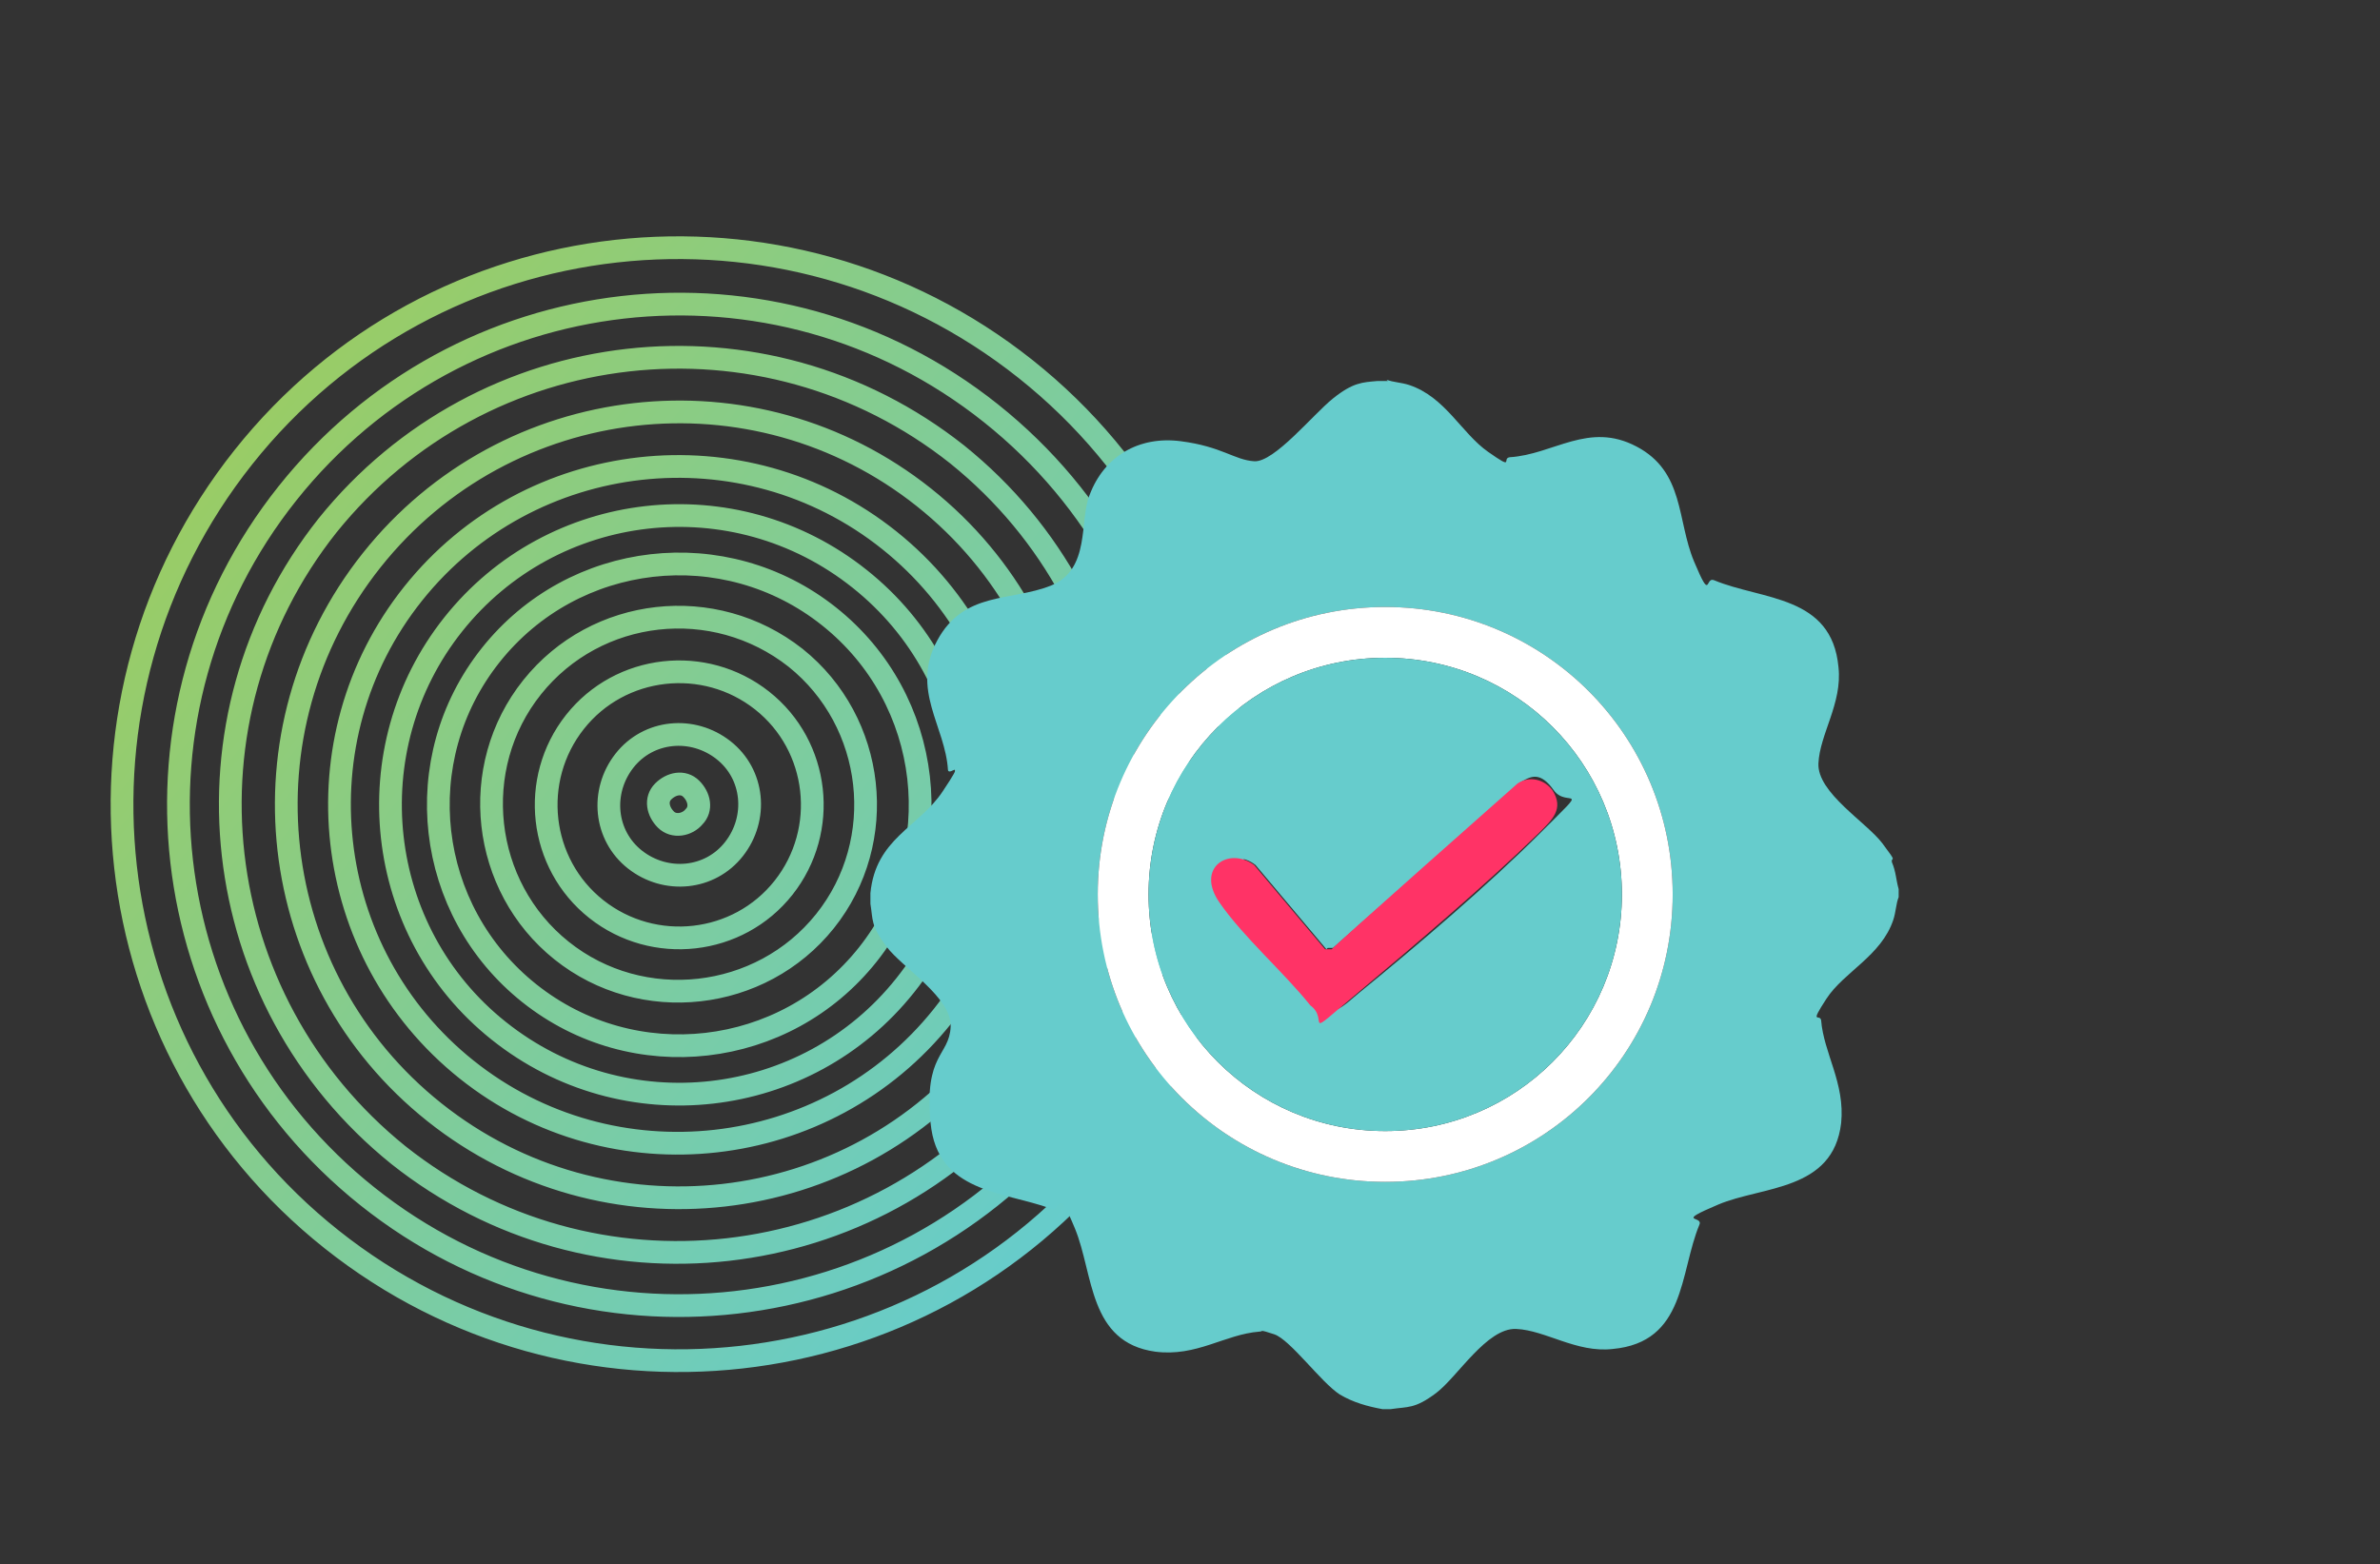 <?xml version="1.0" encoding="UTF-8"?>
<svg id="Capa_1" xmlns="http://www.w3.org/2000/svg" version="1.1" xmlns:xlink="http://www.w3.org/1999/xlink" viewBox="0 0 178 117">
  <rect x="0" y="0" width="178" height="117" fill="#333333" stroke="none"/>
  <!-- Generator: Adobe Illustrator 29.5.1, SVG Export Plug-In . SVG Version: 2.1.0 Build 141)  -->
  <defs>
    <style>
      .st0 {
        fill: #fff;
      }

      .st1 {
        fill: #f36;
      }

      .st2 {
        fill: none;
        stroke: url(#Degradado_sin_nombre);
        stroke-miterlimit: 10;
        stroke-width: 1.7px;
      }

      .st3 {
        fill: #6cc;
      }
    </style>
    <linearGradient id="Degradado_sin_nombre" data-name="Degradado sin nombre" x1="238.5" y1="-246.6" x2="323.5" y2="-246.6" gradientTransform="translate(-322.6 78.2) rotate(38.5)" gradientUnits="userSpaceOnUse">
      <stop offset="0" stop-color="#9c6"/>
      <stop offset="1" stop-color="#6cc"/>
    </linearGradient>
  </defs>
  <path class="st2" d="M54.9,63.5c-1.8,2.3-5.1,2.6-7.4.8s-2.6-5.1-.8-7.4,5.1-2.6,7.4-.8c2.3,1.8,2.6,5.1.8,7.4ZM51.9,61.1c-.5.6-1.5.8-2.1.2s-.8-1.5-.2-2.1,1.5-.8,2.1-.2.8,1.5.2,2.1ZM57,52.4c-4.3-3.4-10.6-2.7-14,1.6s-2.7,10.6,1.6,14,10.6,2.7,14-1.6,2.7-10.6-1.6-14ZM59.5,49.2c-6.1-4.8-14.9-3.8-19.7,2.2s-3.8,14.9,2.2,19.7,14.9,3.8,19.7-2.2,3.8-14.9-2.2-19.7ZM62,46.1c-7.8-6.2-19.1-4.9-25.3,2.9-6.2,7.8-4.9,19.1,2.9,25.3,7.8,6.2,19.1,4.9,25.3-2.9s4.9-19.1-2.9-25.3ZM64.3,43.3c-9.4-7.5-23-5.9-30.4,3.4s-5.9,23,3.4,30.4c9.4,7.5,23,5.9,30.4-3.4,7.5-9.4,5.9-23-3.4-30.4ZM66.5,40.4c-10.9-8.7-26.9-6.9-35.6,4-8.7,10.9-6.9,26.9,4,35.6,10.9,8.7,26.9,6.9,35.6-4s6.9-26.9-4-35.6ZM69.1,37.2c-12.7-10.1-31.2-8-41.3,4.7-10.1,12.7-8,31.2,4.7,41.3s31.2,8,41.3-4.7c10.1-12.7,8-31.2-4.7-41.3ZM71.6,34c-14.5-11.5-35.5-9.1-47.1,5.3-11.5,14.5-9.1,35.5,5.3,47.1,14.5,11.5,35.5,9.1,47.1-5.3,11.5-14.5,9.1-35.5-5.3-47.1ZM74.1,30.9c-16.2-12.9-39.7-10.2-52.6,6-12.9,16.2-10.2,39.7,6,52.6,16.2,12.9,39.7,10.2,52.6-6s10.2-39.7-6-52.6ZM76.7,27.6c-18-14.3-44.2-11.4-58.5,6.6s-11.4,44.2,6.6,58.5c18,14.3,44.2,11.4,58.5-6.6,14.3-18,11.4-44.2-6.6-58.5Z"/>
  <g>
    <path class="st3" d="M164-94.3v31.3c-.3,3.3-3.8,7-7.1,7h-13.3l9.6,26.7c.1,2.5-2.6,3.8-4.4,2l-10.7-28.7c-.6,0-1.5-.2-1.9.3l-10.2,27.9c-1.8,2.9-5.7.7-4.4-2.4l9.4-25.8h-3.7c.6-1.4.4-3,.6-4.5,2.1-6,10.2-14.4,3.3-20s-4.9-2-7.4-1.1c-3.9,1.5-5.1,6.3-6.9,9.7l-6.1-3v-19.3c.4-4.1,3.5-6.8,7.5-7.1h38.2c3.7.2,7,3.3,7.4,7h0ZM123.8-90.6c-3,.4-3,4.7,0,5l28-.2c2.5-1.3,1.8-4.6-1-4.9h-27,0ZM138.8-81.1c-2.3.9-2.2,4.1.1,4.8h12.5c2.5-.7,2.5-4.2,0-4.8h-12.6ZM139-71.7c-2.6.8-2.4,4.5.3,4.9s9.5.3,11.6,0,3.3-4.1.5-5h-12.4Z"/>
    <path class="st3" d="M78.6-60.2c.2-1.9,1.1-4.5,2.1-6.2,2.6-4.7,7.5-7.7,12.9-8l-2.2-.5c-13.1-4.2-8.2-23.9,5.4-21.2,10.4,2.1,11.6,16.6,2,20.7l-3,.9h2.9c.8,0,3.2.8,4,1.1l16.3,8c2-3.2,3.3-7,5.2-10.2s.9-1.5,1.7-1.6c2.1-.4,3.7,1.2,3.1,3.3l-6.3,12.6c.7,2.5,0,5.3-2,7-5.1,4.5-10.6-1.1-15.6-2.8v28s-.2.9-.3,1c-.4,1-1.2,1.3-2.1,1.5-5.2-.3-10.9.5-16,0s-2.5-.9-2.7-2.4v-14c-.7-.6-1.6-.8-2.3-1.4-1.4-1.1-2.8-3.5-3-5.3s-.2-8.3,0-10.7v.2h0Z"/>
    <path class="st1" d="M123.8-90.6h27c2.8.2,3.5,3.5,1,4.8l-28,.2c-3-.3-3-4.5,0-5Z"/>
    <path class="st1" d="M139-71.7h12.4c2.8.8,2.4,4.6-.5,5s-9.6.3-11.6,0-3-4.1-.3-4.9h0Z"/>
    <path class="st1" d="M138.8-81.1h12.6c2.5.6,2.5,4.1,0,4.8h-12.5c-2.4-.7-2.4-3.9-.1-4.8Z"/>
  </g>
  <g>
    <path class="st3" d="M-123.5,7.5c.9.4,1.8.3,2.8.6,4.5,1.5,6.5,6.1,9.9,8.4s1.7.8,2.7.7c5.4-.4,9.9-4.5,15.8-1.4s5,9.2,7.2,14.3,1.4,1.9,2.5,2.3c6,2.5,14.7,1.8,15.6,10.8s-2.3,8.3-2.5,12.1,6,7.4,8,10,1,1.5,1.2,2.3c.4,1.2.5,2.2.8,3.3v1c-.4.9-.3,1.8-.6,2.8-1.4,4.4-6.1,6.6-8.4,9.9s-.8,1.8-.7,2.7c.3,4.2,3.1,7.8,2.5,12.8-1,8.5-9.8,7.9-15.4,10.2s-1.9,1.4-2.3,2.5c-2.5,6-1.7,14.7-10.8,15.6s-8.3-2.3-12.1-2.5c-3.3-.2-7.4,6-10,8s-3.5,1.6-5.6,2.1h-1c-1.9-.4-3.6-.8-5.3-1.9-2.4-1.6-6.2-6.8-8.2-7.6s-1.3-.3-1.9-.3c-4.3.3-7.9,3.2-13,2.4-8.4-1.2-7.6-9.8-10-15.3s-1.7-2-3-2.5c-6-2.2-14.1-2-15-10.6s2.3-8.3,2.5-12.1-6-7.4-8-10-1.6-3.4-2.1-5.4c0-.4,0-.8,0-1.3.7-6.8,5.9-8.1,9-12.7s.8-1.8.7-2.7c-.4-5.5-4.7-10-1.3-16.1s9.2-4.8,14.2-6.9,3.5-8.2,4.8-11.3c1.9-4.8,6.2-7.3,11.3-6.6s6.6,2.3,9.1,2.4,7.3-5.9,9.9-7.9,3.7-2,5.5-2.2h1.3ZM-87.9,71.7c0-19.8-16-35.8-35.8-35.8s-35.8,16-35.8,35.8,16,35.8,35.8,35.8,35.8-16,35.8-35.8Z"/>
    <path class="st3" d="M-94.2,71.8c0,16.3-13.2,29.5-29.5,29.5s-29.5-13.2-29.5-29.5,13.2-29.5,29.5-29.5,29.5,13.2,29.5,29.5ZM-131,78.5l-8.9-10.5c-3.1-2.4-6.8,1.2-4.4,4.6s8,8.6,11.3,12.8c2.4,1.8,3.9,0,5.8-1.5,7.2-5.9,16.1-13.5,22.7-19.9s3.3-2.9,1.7-5.3-2.9-1.8-4.4-.9l-23.2,20.4-.6.2Z"/>
  </g>
  <g>
    <path class="st3" d="M248.4-111.2c.5.2,1.1.2,1.6.4,2.7.9,3.9,3.6,5.9,5s1,.5,1.6.4c3.2-.2,5.8-2.7,9.4-.8s3,5.4,4.3,8.5.8,1.1,1.5,1.4c3.6,1.5,8.7,1,9.2,6.4s-1.4,4.9-1.5,7.2,3.6,4.4,4.7,5.9.6.9.7,1.3c.3.7.3,1.3.5,2v.6c-.2.5-.2,1.1-.4,1.6-.8,2.6-3.6,3.9-5,5.9s-.5,1.1-.4,1.6c.2,2.5,1.8,4.6,1.5,7.6-.6,5-5.8,4.7-9.1,6.1s-1.1.8-1.4,1.5c-1.5,3.6-1,8.7-6.4,9.2s-4.9-1.4-7.2-1.5-4.4,3.6-5.9,4.7-2.1,1-3.3,1.2h-.6c-1.1-.2-2.2-.5-3.1-1.1-1.4-.9-3.7-4-4.9-4.5s-.8-.2-1.1-.2c-2.6.2-4.7,1.9-7.7,1.4-4.9-.7-4.5-5.8-5.9-9.1s-1-1.2-1.8-1.5c-3.6-1.3-8.4-1.2-8.9-6.3s1.4-4.9,1.5-7.2-3.6-4.4-4.7-5.9-1-2-1.2-3.2c0-.2,0-.5,0-.7.4-4,3.5-4.8,5.4-7.5s.5-1.1.4-1.6c-.2-3.3-2.8-5.9-.8-9.6,1.9-3.4,5.4-2.8,8.4-4.1s2.1-4.8,2.8-6.7c1.1-2.8,3.7-4.3,6.7-3.9s3.9,1.4,5.4,1.4,4.3-3.5,5.9-4.7,2.2-1.2,3.3-1.3h.7ZM269.4-73.2c0-11.7-9.5-21.2-21.2-21.2s-21.2,9.5-21.2,21.2,9.5,21.2,21.2,21.2,21.2-9.5,21.2-21.2Z"/>
    <path class="st1" d="M269.4-73.2c0,11.7-9.5,21.2-21.2,21.2s-21.2-9.5-21.2-21.2,9.5-21.2,21.2-21.2,21.2,9.5,21.2,21.2ZM265.7-73.2c0-9.7-7.8-17.5-17.5-17.5s-17.5,7.8-17.5,17.5,7.8,17.5,17.5,17.5,17.5-7.8,17.5-17.5Z"/>
    <path class="st3" d="M243.9-69.2h.4c0-.1,13.7-12.3,13.7-12.3.9-.6,2-.3,2.6.5.9,1.4,0,2.2-1,3.1-3.9,3.8-9.2,8.3-13.4,11.8s-2,2-3.4.9c-2-2.5-4.9-5-6.7-7.6s.7-4.2,2.6-2.7l5.3,6.2Z"/>
  </g>
  <g>
    <path class="st3" d="M103.7,28.4c.5.2,1.1.2,1.7.4,2.7.9,3.9,3.6,5.9,5s1,.5,1.6.4c3.3-.2,5.9-2.7,9.5-.8s3,5.5,4.3,8.6.8,1.1,1.5,1.4c3.6,1.5,8.8,1.1,9.3,6.5.3,2.7-1.4,5-1.5,7.2s3.6,4.4,4.8,6,.6.9.7,1.4c.3.7.3,1.3.5,2v.6c-.2.5-.2,1.1-.4,1.7-.9,2.7-3.7,3.9-5,5.9s-.5,1.1-.4,1.6c.2,2.5,1.8,4.7,1.5,7.7-.6,5.1-5.9,4.7-9.2,6.1s-1.1.8-1.4,1.5c-1.5,3.6-1,8.8-6.5,9.3-2.7.3-5-1.4-7.2-1.5s-4.4,3.6-6,4.8-2.1,1-3.4,1.2h-.6c-1.1-.2-2.2-.5-3.2-1.1-1.4-.9-3.7-4.1-4.9-4.5s-.8-.2-1.1-.2c-2.6.2-4.7,1.9-7.8,1.5-5-.7-4.6-5.8-6-9.2s-1-1.2-1.8-1.5c-3.6-1.3-8.5-1.2-9-6.4s1.4-5,1.5-7.2-3.6-4.4-4.8-6-1-2-1.2-3.2c0-.2,0-.5,0-.8.4-4.1,3.6-4.9,5.4-7.6s.5-1.1.4-1.6c-.2-3.3-2.8-6-.8-9.7s5.5-2.9,8.5-4.1,2.1-4.9,2.9-6.8c1.1-2.9,3.7-4.4,6.8-4s4,1.4,5.5,1.5,4.4-3.5,5.9-4.7,2.2-1.2,3.3-1.3h.8ZM125.1,66.9c0-11.9-9.6-21.5-21.5-21.5s-21.5,9.6-21.5,21.5,9.6,21.5,21.5,21.5,21.5-9.6,21.5-21.5Z"/>
    <path class="st0" d="M125.1,66.9c0,11.9-9.6,21.5-21.5,21.5s-21.5-9.6-21.5-21.5,9.6-21.5,21.5-21.5,21.5,9.6,21.5,21.5ZM121.3,66.9c0-9.8-7.9-17.7-17.7-17.7s-17.7,7.9-17.7,17.7,7.9,17.7,17.7,17.7,17.7-7.9,17.7-17.7Z"/>
    <path class="st3" d="M121.3,66.9c0,9.8-7.9,17.7-17.7,17.7s-17.7-7.9-17.7-17.7,7.9-17.7,17.7-17.7,17.7,7.9,17.7,17.7ZM99.2,71l-5.3-6.3c-1.9-1.5-4.1.7-2.6,2.8s4.8,5.2,6.8,7.7c1.5,1.1,2.4,0,3.5-.9,4.3-3.5,9.7-8.1,13.6-12s2-1.8,1-3.2-1.7-1.1-2.6-.5l-13.9,12.3h-.4Z"/>
    <path class="st1" d="M99.2,71h.4c0-.1,13.9-12.4,13.9-12.4.9-.6,2-.3,2.6.5.9,1.4,0,2.2-1,3.2-4,3.9-9.3,8.4-13.6,12s-2,2-3.5.9c-2-2.5-5-5.1-6.8-7.7s.7-4.2,2.6-2.8l5.3,6.3Z"/>
  </g>
</svg>
